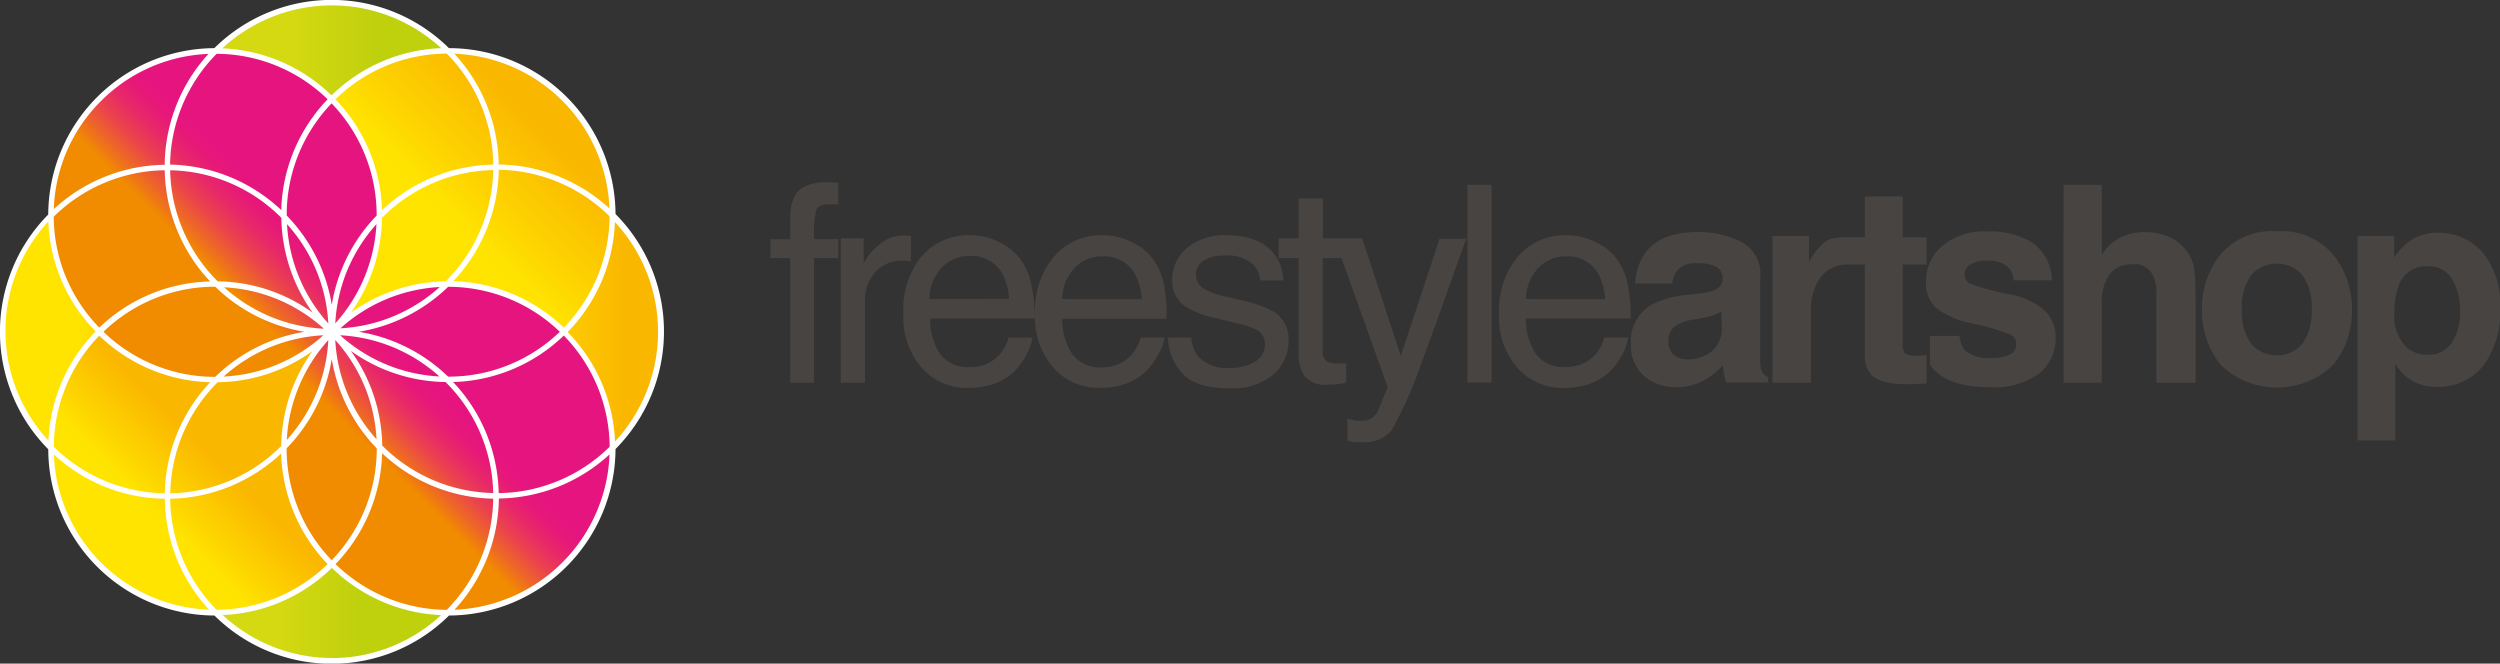 <svg xmlns="http://www.w3.org/2000/svg" xmlns:xlink="http://www.w3.org/1999/xlink" viewBox="0 0 251.82 66.84"><rect x="0" y="0" width="251.82" height="66.84" fill="#333333" stroke="none"/><defs><linearGradient id="a" x1="16.06" y1="33.42" x2="7.96" y2="33.42" gradientUnits="userSpaceOnUse"><stop offset="0" stop-color="#fab700"/><stop offset="0.63" stop-color="#fdd200"/><stop offset="1" stop-color="#ffe400"/></linearGradient><linearGradient id="b" x1="62.89" y1="33.4" x2="49.98" y2="33.4" xlink:href="#a"/><linearGradient id="c" x1="38.16" y1="16.82" x2="29.19" y2="16.82" gradientUnits="userSpaceOnUse"><stop offset="0" stop-color="#bfd00d"/><stop offset="1" stop-color="#d5d911"/></linearGradient><linearGradient id="d" x1="36.41" y1="50.02" x2="27.87" y2="50.02" xlink:href="#c"/><linearGradient id="e" x1="-599.62" y1="-1148.57" x2="-607.72" y2="-1148.57" gradientTransform="translate(620.46 1193.76)" xlink:href="#a"/><linearGradient id="f" x1="-552.79" y1="-1148.59" x2="-565.7" y2="-1148.59" gradientTransform="translate(610.85 1170.23)" xlink:href="#a"/><linearGradient id="g" x1="-577.52" y1="-1165.17" x2="-586.49" y2="-1165.17" gradientTransform="translate(603.99 1186.82)" gradientUnits="userSpaceOnUse"><stop offset="0" stop-color="#e6147e"/><stop offset="0.15" stop-color="#e71978"/><stop offset="0.34" stop-color="#e82968"/><stop offset="0.56" stop-color="#ea424d"/><stop offset="0.79" stop-color="#ee6627"/><stop offset="1" stop-color="#f18b00"/></linearGradient><linearGradient id="h" x1="-579.27" y1="-1131.97" x2="-587.8" y2="-1131.97" gradientTransform="translate(627.46 1177.1)" xlink:href="#g"/></defs><title>logo-header</title><g style="isolation:isolate"><path d="M83.42,18.34q-2.44,0-3.29,1.25a4.38,4.38,0,0,0-.53,2.23v2.28h-2V26h2V38.55H82V26h2.44V24.09H82a11.3,11.3,0,0,1,.22-2.94c.15-.38.6-.57,1.34-.57h.32l.55,0V18.39l-.56,0Z" style="fill:#474442"/><path d="M91.75,26.34V23.76l-.56-.05H91a3.62,3.62,0,0,0-2.56,1.05A5.55,5.55,0,0,0,87,26.53V24H84.69V38.55h2.44V30.19a4.15,4.15,0,0,1,1-2.73A3.48,3.48,0,0,1,91,26.27h.4Z" style="fill:#474442"/><path d="M103.92,28.86a6.51,6.51,0,0,0-1-2.56,5.52,5.52,0,0,0-2.2-1.88,6.59,6.59,0,0,0-3-.73,6.21,6.21,0,0,0-4.93,2.18A8.37,8.37,0,0,0,91,31.56a7.7,7.7,0,0,0,1.87,5.52,6.06,6.06,0,0,0,4.57,2,8.31,8.31,0,0,0,2-.22,5.63,5.63,0,0,0,2.73-1.46,6.44,6.44,0,0,0,1.19-1.61,5,5,0,0,0,.63-1.78h-2.4a4.31,4.31,0,0,1-.9,1.7,3.86,3.86,0,0,1-3,1.27,3.45,3.45,0,0,1-3-1.34,6.28,6.28,0,0,1-1-3.55h10.56A16.87,16.87,0,0,0,103.92,28.86ZM93.63,30.12A4.6,4.6,0,0,1,94.83,27a3.67,3.67,0,0,1,2.8-1.21,3.51,3.51,0,0,1,3.32,1.76,6.38,6.38,0,0,1,.69,2.54Z" style="fill:#474442"/><path d="M117.28,28.86a6.52,6.52,0,0,0-1-2.56,5.51,5.51,0,0,0-2.2-1.88,6.58,6.58,0,0,0-3-.73,6.21,6.21,0,0,0-4.93,2.18,8.37,8.37,0,0,0-1.89,5.68,7.69,7.69,0,0,0,1.87,5.52,6.06,6.06,0,0,0,4.57,2,8.29,8.29,0,0,0,2-.22,5.62,5.62,0,0,0,2.73-1.46,6.4,6.4,0,0,0,1.2-1.61A5.07,5.07,0,0,0,117.3,34h-2.4a4.31,4.31,0,0,1-.9,1.7A3.85,3.85,0,0,1,111,37a3.46,3.46,0,0,1-3-1.34,6.27,6.27,0,0,1-1-3.55H117.5A16.87,16.87,0,0,0,117.28,28.86ZM107,30.12a4.61,4.61,0,0,1,1.2-3.08A3.67,3.67,0,0,1,111,25.83a3.51,3.51,0,0,1,3.32,1.76,6.41,6.41,0,0,1,.69,2.54Z" style="fill:#474442"/><path d="M128.33,31.4a12.82,12.82,0,0,0-3.59-1.23l-1.65-.39a5.88,5.88,0,0,1-1.63-.59,1.71,1.71,0,0,1-1-1.52,1.64,1.64,0,0,1,.73-1.39,3.64,3.64,0,0,1,2.15-.53,3.87,3.87,0,0,1,3,1,2.77,2.77,0,0,1,.6,1.5h2.31a4.15,4.15,0,0,0-.89-2.63q-1.47-1.93-4.79-1.93a6.06,6.06,0,0,0-4,1.27,4.17,4.17,0,0,0-1.5,3.34,3.07,3.07,0,0,0,1.6,2.74,9.68,9.68,0,0,0,2.78,1l2,.49a9.89,9.89,0,0,1,2.12.69,1.56,1.56,0,0,1,.84,1.42,2,2,0,0,1-1.05,1.83,4.92,4.92,0,0,1-2.44.59,4,4,0,0,1-3.26-1.18A3.48,3.48,0,0,1,120,34h-2.35a5.53,5.53,0,0,0,1.46,3.64q1.37,1.47,4.65,1.47a6.4,6.4,0,0,0,4.54-1.41,4.46,4.46,0,0,0,1.49-3.35A3.26,3.26,0,0,0,128.33,31.4Z" style="fill:#474442"/><path d="M141.1,35.85,137.21,24h-3.95V20H130.8V24h-2v2h2v9.61a3.91,3.91,0,0,0,.61,2.27,2.66,2.66,0,0,0,2.32.87,8,8,0,0,0,1-.05,5.1,5.1,0,0,0,.87-.17V36.6l-.47,0h-.38a2.17,2.17,0,0,1-1-.15,1,1,0,0,1-.51-1V26h1.89l4.65,13c-.13.32-.33.82-.61,1.49s-.44,1-.49,1.11a2.15,2.15,0,0,1-.54.55,1.75,1.75,0,0,1-1,.23,3.47,3.47,0,0,1-.5,0,7.78,7.78,0,0,1-.92-.22v2.22a5.84,5.84,0,0,0,.68.15,6,6,0,0,0,.79,0,3.41,3.41,0,0,0,3-1.22,41.46,41.46,0,0,0,3-6.78q.9-2.36,2.22-6.1,1.78-5,2.29-6.38H145Z" style="fill:#474442"/><rect x="147.81" y="18.62" width="2.44" height="19.92" style="fill:#474442"/><path d="M164,28.86a6.54,6.54,0,0,0-1-2.56,5.53,5.53,0,0,0-2.2-1.88,6.58,6.58,0,0,0-3-.73,6.22,6.22,0,0,0-4.93,2.18A8.37,8.37,0,0,0,151,31.56a7.69,7.69,0,0,0,1.87,5.52,6.05,6.05,0,0,0,4.57,2,8.3,8.3,0,0,0,2-.22,5.64,5.64,0,0,0,2.73-1.46,6.4,6.4,0,0,0,1.2-1.61A5.06,5.06,0,0,0,164,34h-2.4a4.32,4.32,0,0,1-.9,1.7,3.86,3.86,0,0,1-3,1.27,3.46,3.46,0,0,1-3-1.34,6.25,6.25,0,0,1-1-3.55h10.56A16.93,16.93,0,0,0,164,28.86Zm-10.29,1.26a4.62,4.62,0,0,1,1.2-3.08,3.68,3.68,0,0,1,2.8-1.21A3.51,3.51,0,0,1,161,27.59a6.41,6.41,0,0,1,.68,2.54Z" style="fill:#474442"/><path d="M177.54,37.53a2.13,2.13,0,0,1-.23-1c0-.67,0-1.24,0-1.71V28a3.69,3.69,0,0,0-1.89-3.63,9.45,9.45,0,0,0-4.33-1q-3.75,0-5.29,2a5.66,5.66,0,0,0-1.09,3.19h3.73a2.79,2.79,0,0,1,.55-1.36,2.46,2.46,0,0,1,2-.68,4,4,0,0,1,1.88.35,1.3,1.3,0,0,1,.64,1.25,1.17,1.17,0,0,1-.83,1.1,6.12,6.12,0,0,1-1.54.34l-1.33.16a9.44,9.44,0,0,0-3.41.95,4.21,4.21,0,0,0-2.12,3.95,4.07,4.07,0,0,0,1.32,3.25A4.89,4.89,0,0,0,168.86,39a5.62,5.62,0,0,0,2.84-.72,8,8,0,0,0,1.85-1.48c0,.33.07.63.11.89a4.31,4.31,0,0,0,.24.84h4.21V38A1.36,1.36,0,0,1,177.54,37.53Zm-4.11-4.73a3.09,3.09,0,0,1-1.11,2.67,4,4,0,0,1-2.33.73,2.13,2.13,0,0,1-1.36-.44,1.72,1.72,0,0,1-.56-1.43,1.76,1.76,0,0,1,.91-1.64,5.76,5.76,0,0,1,1.78-.53l.88-.16a6.15,6.15,0,0,0,1-.27,4.22,4.22,0,0,0,.75-.37Z" style="fill:#474442"/><path d="M193.3,35.82a2.54,2.54,0,0,1-1.41-.22,1.76,1.76,0,0,1-.23-1.13V26.65h2.4V23.9h-2.4V19.78h-3.82V23.9h-.76l-.3,0h-.18c-1.16,0-2.15-.06-2.87.54a7.29,7.29,0,0,0-1.51,1.93V23.76h-3.69V38.55h3.89V31.48a5.91,5.91,0,0,1,.45-2.63,3.37,3.37,0,0,1,2.91-2.2h2.06v9.1a2.84,2.84,0,0,0,.65,2q1,1,3.74.95l1.83-.07V35.79l-.39,0Z" style="fill:#474442"/><path d="M220.27,25.3a4.33,4.33,0,0,0-1.83-1.45,6.24,6.24,0,0,0-2.48-.47,5.48,5.48,0,0,0-2.31.51,4.75,4.75,0,0,0-1.94,1.8V18.62h-3.86V38.55h3.86v-8a4.72,4.72,0,0,1,.79-2.92,2.74,2.74,0,0,1,2.31-1,2,2,0,0,1,2,1,4,4,0,0,1,.4,1.93v9h3.95V29.86A20.44,20.44,0,0,0,221,27,3.87,3.87,0,0,0,220.27,25.3Z" style="fill:#474442"/><path d="M229.35,23.29a6.84,6.84,0,0,0-5.68,2.34,8.63,8.63,0,0,0-1.87,5.54,8.57,8.57,0,0,0,1.87,5.56,8.15,8.15,0,0,0,11.37,0,8.56,8.56,0,0,0,1.87-5.56A8.62,8.62,0,0,0,235,25.63,6.84,6.84,0,0,0,229.35,23.29Zm2.59,11.31a3.43,3.43,0,0,1-5.21,0,5.59,5.59,0,0,1-.91-3.43,5.55,5.55,0,0,1,.91-3.42,3.43,3.43,0,0,1,5.21,0,5.57,5.57,0,0,1,.91,3.42A5.61,5.61,0,0,1,231.94,34.6Z" style="fill:#474442"/><path d="M250,25.35a5.85,5.85,0,0,0-4.41-1.91,4.94,4.94,0,0,0-3.09,1,6.25,6.25,0,0,0-1.34,1.52V23.76h-3.7v20.6h3.82v-7.7a5.67,5.67,0,0,0,1.26,1.42,4.76,4.76,0,0,0,2.95.88,5.74,5.74,0,0,0,4.55-2,8.86,8.86,0,0,0,1.77-6A7.89,7.89,0,0,0,250,25.35Zm-3,9.13a2.82,2.82,0,0,1-2.49,1.25,3.15,3.15,0,0,1-1.94-.61,4.26,4.26,0,0,1-1.38-3.62,7.45,7.45,0,0,1,.41-2.68,2.91,2.91,0,0,1,2.92-2A2.75,2.75,0,0,1,247,28.13a5.79,5.79,0,0,1,.79,3A5.75,5.75,0,0,1,247,34.48Z" style="fill:#474442"/><path d="M202.46,29.65a24.49,24.49,0,0,1-4-1.07,1,1,0,0,1-.57-1,1.13,1.13,0,0,1,.54-.92,3.12,3.12,0,0,1,1.8-.39,2.66,2.66,0,0,1,2.18.79,2.27,2.27,0,0,1,.42,1.18h3.86a4.73,4.73,0,0,0-2-3.82,8.32,8.32,0,0,0-4.52-1.11,6.49,6.49,0,0,0-4.53,1.47A4.6,4.6,0,0,0,194,28.33,3.38,3.38,0,0,0,195,31a8.37,8.37,0,0,0,3.55,1.56,22.37,22.37,0,0,1,4,1.16,1.1,1.1,0,0,1,.54,1,1.08,1.08,0,0,1-.68,1,4,4,0,0,1-1.82.34,3.59,3.59,0,0,1-2.67-.77,2.56,2.56,0,0,1-.53-1.46h-3v2.9a5.06,5.06,0,0,0,.77.85Q196.87,39,200.36,39a7.7,7.7,0,0,0,5.06-1.39,4.49,4.49,0,0,0,1.64-3.59,3.73,3.73,0,0,0-1.14-2.78A7.41,7.41,0,0,0,202.46,29.65Z" style="fill:#474442"/><circle cx="16.82" cy="33.42" r="16.55" style="mix-blend-mode:multiply;fill:url(#a)"/><path d="M50,16.85A16.55,16.55,0,1,1,33.47,33.4,16.55,16.55,0,0,1,50,16.85Z" style="mix-blend-mode:multiply;fill:url(#b)"/><circle cx="33.41" cy="16.82" r="16.55" style="mix-blend-mode:multiply;fill:url(#c)"/><circle cx="33.41" cy="50.02" r="16.55" style="mix-blend-mode:multiply;fill:url(#d)"/><circle cx="21.68" cy="45.16" r="16.55" transform="translate(-25.58 28.56) rotate(-45)" style="mix-blend-mode:multiply;fill:url(#e)"/><circle cx="45.14" cy="21.67" r="16.55" transform="translate(-2.1 38.27) rotate(-45)" style="mix-blend-mode:multiply;fill:url(#f)"/><circle cx="21.68" cy="21.69" r="16.55" transform="translate(-8.99 21.68) rotate(-45)" style="mix-blend-mode:multiply;fill:url(#g)"/><circle cx="45.15" cy="45.16" r="16.55" transform="translate(-18.71 45.15) rotate(-45)" style="mix-blend-mode:multiply;fill:url(#h)"/><path d="M62,45.23a16.79,16.79,0,0,0,0-23.67A16.79,16.79,0,0,0,45.22,4.85a16.79,16.79,0,0,0-23.63,0A16.82,16.82,0,0,0,4.86,21.61a16.79,16.79,0,0,0,0,23.64A16.8,16.8,0,0,0,21.6,62a16.76,16.76,0,0,0,11.81,4.86h0A16.77,16.77,0,0,0,45.23,62,16.84,16.84,0,0,0,62,45.23ZM50.23,49.67a16.74,16.74,0,0,0-4.59-11.19A16.7,16.7,0,0,0,56.79,33.8,16.21,16.21,0,0,1,61.41,45,16.22,16.22,0,0,1,50.23,49.67ZM45,61.43a16.23,16.23,0,0,1-11.2-4.61,16.69,16.69,0,0,0,4.69-11.17,16.77,16.77,0,0,0,11.19,4.58A16.22,16.22,0,0,1,45,61.43Zm-23.18,0a16.23,16.23,0,0,1-4.68-11.19,16.76,16.76,0,0,0,11.18-4.56A16.78,16.78,0,0,0,33,56.82,16.17,16.17,0,0,1,21.82,61.42ZM5.42,45A16.22,16.22,0,0,1,10,33.81,16.7,16.7,0,0,0,21.17,38.5,16.76,16.76,0,0,0,16.6,49.69,16.23,16.23,0,0,1,5.42,45ZM16.59,17.15a16.78,16.78,0,0,0,4.58,11.2A16.68,16.68,0,0,0,10,33,16.15,16.15,0,0,1,5.41,21.83,16.22,16.22,0,0,1,16.59,17.15ZM21.82,5.42A16.15,16.15,0,0,1,33,10a16.75,16.75,0,0,0-4.67,11.16,16.77,16.77,0,0,0-11.2-4.58A16.22,16.22,0,0,1,21.82,5.42ZM45,5.4a16.22,16.22,0,0,1,4.69,11.18,16.77,16.77,0,0,0-11.21,4.59A16.75,16.75,0,0,0,33.79,10,16.17,16.17,0,0,1,45,5.4ZM61.4,21.79A16.2,16.2,0,0,1,56.79,33a16.77,16.77,0,0,0-11.13-4.68,16.76,16.76,0,0,0,4.58-11.22A16.22,16.22,0,0,1,61.4,21.79ZM38.5,44.88a16.69,16.69,0,0,0-3.16-9.54,16.68,16.68,0,0,0,9.54,3.14,16.21,16.21,0,0,1,4.8,11.18A16.21,16.21,0,0,1,38.5,44.88ZM17.15,49.69A16.23,16.23,0,0,1,21.93,38.5a16.68,16.68,0,0,0,9.55-3.14,16.72,16.72,0,0,0-3.15,9.56A16.21,16.21,0,0,1,17.15,49.69ZM28.34,21.94a16.79,16.79,0,0,0,3.15,9.55,16.69,16.69,0,0,0-9.56-3.15,16.22,16.22,0,0,1-4.79-11.19A16.21,16.21,0,0,1,28.34,21.94Zm21.34-4.81a16.22,16.22,0,0,1-4.79,11.21,16.72,16.72,0,0,0-9.55,3.16,16.79,16.79,0,0,0,3.14-9.56A16.22,16.22,0,0,1,49.68,17.13ZM44.29,28.91a16.19,16.19,0,0,1-10,4.16A16.21,16.21,0,0,1,44.29,28.91ZM33.77,32.58a16.2,16.2,0,0,1,4.15-10A16.2,16.2,0,0,1,33.77,32.58Zm-4.86-10a16.2,16.2,0,0,1,4.16,10A16.2,16.2,0,0,1,28.91,22.54Zm3.67,10.53a16.2,16.2,0,0,1-10-4.17A16.15,16.15,0,0,1,32.58,33.07ZM21.68,28.88h0a16.78,16.78,0,0,0,9,4.54,16.76,16.76,0,0,0-9,4.54h0a16.16,16.16,0,0,1-11.26-4.54A16.15,16.15,0,0,1,21.68,28.88Zm10.9,4.88a16.13,16.13,0,0,1-10.05,4.17A16.2,16.2,0,0,1,32.58,33.77Zm.49.49a16.19,16.19,0,0,1-4.18,10.06A16.21,16.21,0,0,1,33.07,34.26Zm4.86,10a16.2,16.2,0,0,1-4.16-10A16.14,16.14,0,0,1,37.93,44.28ZM34.26,33.77a16.2,16.2,0,0,1,10,4.15A16.14,16.14,0,0,1,34.26,33.77Zm10.88,4.17h0a16.79,16.79,0,0,0-9-4.52,16.81,16.81,0,0,0,9-4.53h0a16.21,16.21,0,0,1,11.25,4.53A16.17,16.17,0,0,1,45.14,37.94Zm-7.2-16.23a16.8,16.8,0,0,0-4.52,9,16.8,16.8,0,0,0-4.54-9,16.22,16.22,0,0,1,4.52-11.3A16.22,16.22,0,0,1,37.94,21.71ZM28.87,45.16h0a16.79,16.79,0,0,0,4.55-9,16.8,16.8,0,0,0,4.53,9v0a16.15,16.15,0,0,1-4.54,11.27A16.2,16.2,0,0,1,28.87,45.16Zm33.08-.71a16.77,16.77,0,0,0-4.77-11,16.75,16.75,0,0,0,4.76-11.08,16.24,16.24,0,0,1,0,22.11ZM61.39,21a16.76,16.76,0,0,0-11.16-4.43A16.75,16.75,0,0,0,45.76,5.41,16.24,16.24,0,0,1,61.39,21Zm-17-16.15a16.71,16.71,0,0,0-11,4.76,16.68,16.68,0,0,0-11-4.74,16.24,16.24,0,0,1,22.07,0ZM10.17,10.18A16.15,16.15,0,0,1,21,5.43,16.76,16.76,0,0,0,16.59,16.6,16.76,16.76,0,0,0,5.42,21.06,16.13,16.13,0,0,1,10.17,10.18Zm-5.3,12.2a16.69,16.69,0,0,0,4.76,11,16.76,16.76,0,0,0-4.75,11,16.24,16.24,0,0,1,0-22.08Zm.56,23.4A16.77,16.77,0,0,0,16.6,50.24a16.75,16.75,0,0,0,4.46,11.17A16.24,16.24,0,0,1,5.43,45.79Zm28,20.5v0a16.19,16.19,0,0,1-11-4.33,16.68,16.68,0,0,0,11-4.75,16.77,16.77,0,0,0,11,4.76A16.2,16.2,0,0,1,33.41,66.29Zm12.36-4.87a16.76,16.76,0,0,0,4.46-11.2A16.75,16.75,0,0,0,61.4,45.77,16.29,16.29,0,0,1,45.77,61.42Z" style="fill:#fff"/></g></svg>